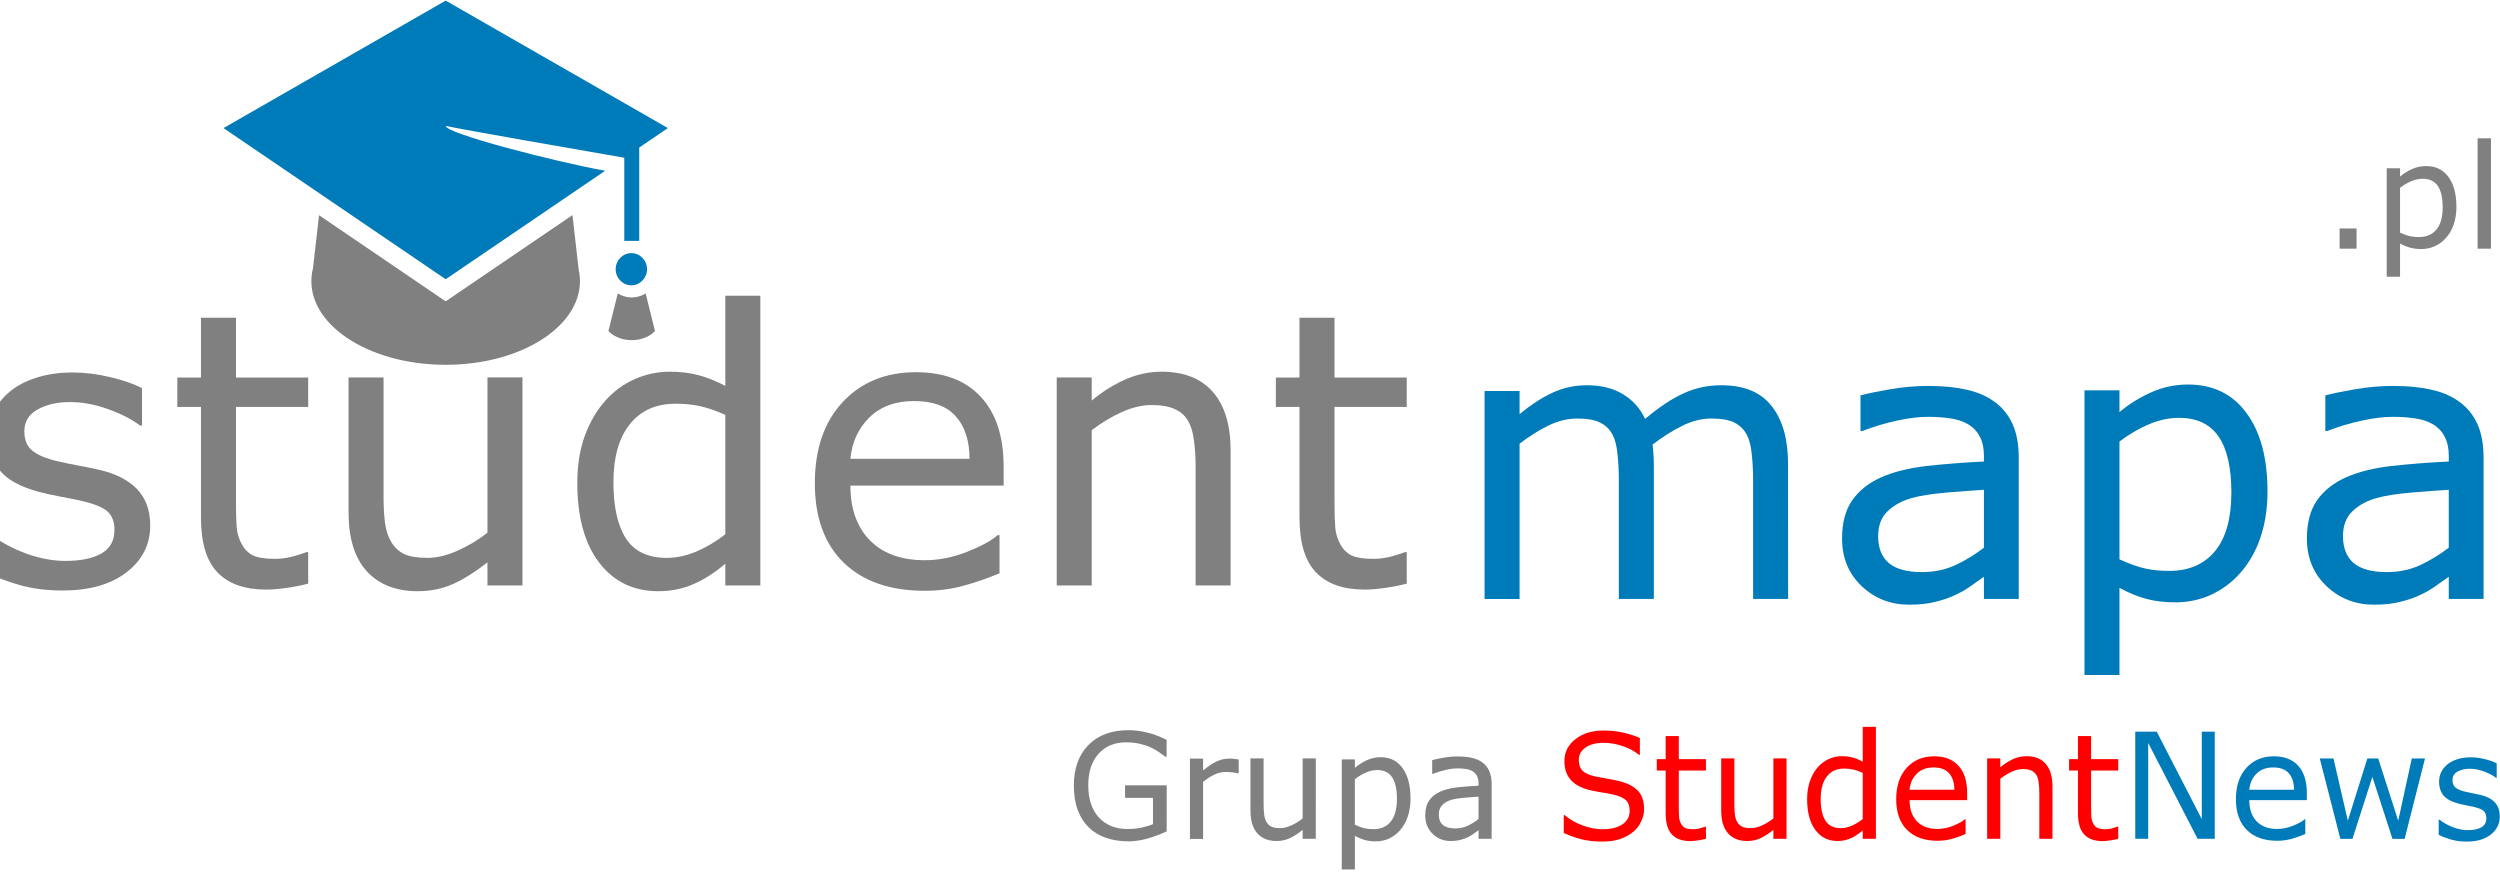 <?xml version="1.0" encoding="UTF-8"?>
<svg width="170.45" height="60" version="1.1" viewBox="0 0 170.45 60" xmlns="http://www.w3.org/2000/svg" xmlns:cc="http://creativecommons.org/ns#" xmlns:dc="http://purl.org/dc/elements/1.1/" xmlns:rdf="http://www.w3.org/1999/02/22-rdf-syntax-ns#">
 <g transform="translate(-805.42 -4461.5)">
  <g transform="matrix(.799 0 0 .799 56.626 894.91)">
   <g transform="translate(-583.2 -797.41)" fill="#007bba">
    <path d="m1572 5275.8-13.604 9.255-18.96-12.899 18.96-10.877 18.96 10.877-2.445 1.663v7.964h-1.275v-7.097c-3.515-0.609-13.94-2.421-15.239-2.717 0 0.653 9.279 3.042 13.605 3.831z"/>
    <path d="m1572.9 5284.2c0 0.758 0.599 1.373 1.338 1.373 0.739 0 1.338-0.615 1.338-1.373 0-0.758-0.599-1.373-1.338-1.373-0.739 0-1.338 0.615-1.338 1.373"/>
   </g>
   <path d="m986.54 4486.8-0.526-4.629-10.82 7.361-10.806-7.351-0.511 4.496c-0.063 0.249-0.106 0.502-0.128 0.76-0.082 0.991 0.165 1.948 0.684 2.83 0.527 0.893 1.334 1.707 2.363 2.398 1.039 0.697 2.301 1.267 3.722 1.663 1.428 0.398 3.01 0.619 4.676 0.619 1.666 0 3.248-0.222 4.676-0.619 1.42-0.396 2.682-0.966 3.721-1.663 1.029-0.691 1.836-1.505 2.363-2.398 0.52-0.882 0.766-1.839 0.684-2.83-0.018-0.215-0.053-0.427-0.098-0.636z" fill="#808080"/>
   <path d="m991.07 4489.2c-0.436 0-0.843-0.127-1.191-0.342l-0.796 3.204s0.635 0.78 1.986 0.78c1.351 0 1.986-0.78 1.986-0.78l-0.796-3.204c-0.348 0.215-0.755 0.342-1.191 0.342z" fill="#808080"/>
  </g>
  <g transform="matrix(1.238 0 0 1.238 -1403.7 -3531.1)" fill="#808080" stop-color="#000000" stroke-width="1px" aria-label="student">
   <path d="m1792.7 6485q0 1.569-1.302 2.574-1.292 1.005-3.538 1.005-1.272 0-2.338-0.297-1.056-0.308-1.774-0.666v-2.164h0.102q0.913 0.687 2.03 1.097 1.118 0.4 2.143 0.4 1.271 0 1.989-0.41t0.718-1.292q0-0.677-0.39-1.025-0.39-0.349-1.497-0.595-0.41-0.092-1.077-0.215-0.656-0.123-1.2-0.267-1.507-0.4-2.143-1.169-0.625-0.779-0.625-1.907 0-0.708 0.287-1.333 0.297-0.625 0.892-1.118 0.574-0.482 1.456-0.759 0.892-0.287 1.989-0.287 1.025 0 2.071 0.256 1.056 0.246 1.754 0.605v2.061h-0.103q-0.738-0.543-1.794-0.913-1.056-0.379-2.071-0.379-1.056 0-1.784 0.41-0.728 0.4-0.728 1.2 0 0.708 0.441 1.066 0.431 0.359 1.395 0.585 0.533 0.123 1.19 0.246 0.666 0.123 1.107 0.226 1.343 0.308 2.071 1.056 0.728 0.759 0.728 2.01z"/>
   <path d="m1801.4 6488.2q-0.543 0.144-1.189 0.236-0.636 0.092-1.138 0.092-1.753 0-2.666-0.943t-0.913-3.025v-6.091h-1.302v-1.62h1.302v-3.292h1.928v3.292h3.978v1.62h-3.978v5.219q0 0.902 0.041 1.415 0.041 0.502 0.287 0.943 0.226 0.41 0.615 0.605 0.4 0.185 1.21 0.185 0.472 0 0.984-0.133 0.513-0.144 0.738-0.236h0.102z"/>
   <path d="m1813.2 6488.3h-1.928v-1.272q-0.974 0.769-1.866 1.179-0.892 0.41-1.969 0.41-1.805 0-2.81-1.097-1.005-1.107-1.005-3.24v-7.434h1.928v6.521q0 0.872 0.082 1.497 0.082 0.615 0.349 1.056 0.277 0.451 0.718 0.656t1.282 0.205q0.749 0 1.63-0.39 0.892-0.39 1.661-0.995v-8.552h1.928z"/>
   <path d="m1826.3 6488.3h-1.928v-1.2q-0.831 0.718-1.733 1.118t-1.958 0.4q-2.051 0-3.261-1.579-1.2-1.579-1.2-4.378 0-1.456 0.41-2.594 0.42-1.138 1.128-1.938 0.697-0.779 1.62-1.19 0.933-0.41 1.928-0.41 0.902 0 1.6 0.195 0.697 0.185 1.466 0.585v-4.963h1.928zm-1.928-2.82v-6.573q-0.779-0.349-1.395-0.482-0.615-0.133-1.343-0.133-1.62 0-2.522 1.128-0.902 1.128-0.902 3.199 0 2.041 0.697 3.107 0.697 1.056 2.235 1.056 0.82 0 1.661-0.359 0.841-0.369 1.569-0.943z"/>
   <path d="m1839.7 6482.8h-8.439q0 1.056 0.318 1.846 0.318 0.779 0.872 1.282 0.533 0.492 1.261 0.738 0.738 0.246 1.62 0.246 1.169 0 2.348-0.461 1.189-0.472 1.692-0.923h0.102v2.102q-0.974 0.41-1.989 0.687-1.015 0.277-2.133 0.277-2.851 0-4.45-1.538-1.6-1.548-1.6-4.389 0-2.81 1.528-4.46 1.538-1.651 4.04-1.651 2.317 0 3.568 1.353 1.261 1.353 1.261 3.845zm-1.877-1.476q-0.01-1.518-0.769-2.348-0.749-0.831-2.287-0.831-1.548 0-2.471 0.913-0.913 0.913-1.036 2.266z"/>
   <path d="m1852.2 6488.3h-1.928v-6.521q0-0.79-0.092-1.477-0.092-0.697-0.338-1.087-0.256-0.431-0.738-0.636-0.482-0.215-1.251-0.215-0.789 0-1.651 0.39-0.861 0.39-1.651 0.995v8.552h-1.928v-11.454h1.928v1.271q0.902-0.749 1.866-1.169t1.979-0.42q1.856 0 2.83 1.118 0.974 1.118 0.974 3.22z"/>
   <path d="m1861.9 6488.2q-0.543 0.144-1.19 0.236-0.636 0.092-1.138 0.092-1.753 0-2.666-0.943t-0.913-3.025v-6.091h-1.302v-1.62h1.302v-3.292h1.928v3.292h3.978v1.62h-3.978v5.219q0 0.902 0.041 1.415 0.041 0.502 0.287 0.943 0.226 0.41 0.615 0.605 0.4 0.185 1.21 0.185 0.472 0 0.984-0.133 0.513-0.144 0.738-0.236h0.103z"/>
  </g>
  <g transform="matrix(1.238 0 0 1.238 -812.73 -1730.4)">
   <g transform="translate(-883.25 374.33)" fill="#808080" stop-color="#000000" stroke-width="1px" aria-label=".pl">
    <path d="m2320.1 4640.9h-0.934v-1.113h0.934z"/>
    <path d="m2325.6 4638.6q0 0.531-0.152 0.973-0.152 0.438-0.43 0.742-0.258 0.289-0.609 0.449-0.348 0.156-0.738 0.156-0.34 0-0.617-0.074-0.273-0.074-0.559-0.23v1.828h-0.734v-5.973h0.734v0.457q0.293-0.246 0.656-0.41 0.367-0.168 0.781-0.168 0.789 0 1.227 0.598 0.441 0.594 0.441 1.652zm-0.758 0.02q0-0.789-0.27-1.18-0.27-0.391-0.828-0.391-0.316 0-0.637 0.137t-0.613 0.359v2.473q0.312 0.141 0.535 0.191 0.227 0.051 0.512 0.051 0.613 0 0.957-0.414 0.344-0.414 0.344-1.226z"/>
    <path d="m2327.5 4640.9h-0.734v-6.078h0.734z"/>
   </g>
  </g>
  <g transform="matrix(1.238 0 0 1.238 -1965.5 -1243.1)" fill="#007bba" stop-color="#000000" stroke-width="1px" aria-label="mapa">
   <path d="m2336.7 4640.9h-1.928v-6.521q0-0.738-0.072-1.425-0.061-0.687-0.277-1.097-0.236-0.441-0.677-0.666t-1.272-0.226q-0.81 0-1.62 0.41-0.81 0.4-1.62 1.025 0.031 0.236 0.051 0.554 0.02 0.308 0.02 0.615v7.332h-1.928v-6.521q0-0.759-0.072-1.435-0.061-0.687-0.277-1.097-0.236-0.441-0.677-0.656-0.441-0.226-1.272-0.226-0.79 0-1.589 0.39-0.789 0.39-1.579 0.995v8.552h-1.928v-11.454h1.928v1.272q0.902-0.749 1.794-1.169 0.902-0.42 1.917-0.42 1.169 0 1.979 0.492 0.82 0.492 1.22 1.364 1.169-0.984 2.133-1.415 0.964-0.441 2.061-0.441 1.887 0 2.779 1.149 0.902 1.138 0.902 3.189z"/>
   <path d="m2349.4 4640.9h-1.917v-1.22q-0.256 0.174-0.697 0.492-0.431 0.308-0.841 0.492-0.482 0.236-1.107 0.39-0.625 0.164-1.466 0.164-1.548 0-2.625-1.025-1.077-1.025-1.077-2.615 0-1.302 0.554-2.102 0.564-0.81 1.6-1.272 1.046-0.461 2.512-0.625 1.466-0.164 3.148-0.246v-0.297q0-0.656-0.236-1.087-0.226-0.431-0.656-0.677-0.41-0.236-0.984-0.318-0.574-0.082-1.2-0.082-0.759 0-1.692 0.205-0.933 0.195-1.928 0.574h-0.103v-1.958q0.564-0.154 1.63-0.338 1.066-0.184 2.102-0.184 1.21 0 2.102 0.205 0.902 0.195 1.559 0.677 0.646 0.472 0.984 1.22t0.338 1.856zm-1.917-2.82v-3.189q-0.882 0.051-2.082 0.154-1.189 0.103-1.887 0.297-0.831 0.236-1.343 0.738-0.513 0.492-0.513 1.364 0 0.984 0.595 1.487 0.595 0.492 1.815 0.492 1.015 0 1.856-0.39 0.841-0.4 1.559-0.954z"/>
   <path d="m2363.1 4635q0 1.395-0.4 2.553-0.4 1.149-1.128 1.948-0.677 0.759-1.6 1.179-0.913 0.41-1.938 0.41-0.892 0-1.62-0.195-0.718-0.195-1.466-0.605v4.799h-1.928v-15.678h1.928v1.2q0.769-0.646 1.723-1.077 0.964-0.441 2.051-0.441 2.071 0 3.22 1.569 1.159 1.559 1.159 4.337zm-1.989 0.051q0-2.071-0.708-3.097t-2.174-1.025q-0.831 0-1.671 0.359t-1.61 0.943v6.491q0.82 0.369 1.405 0.502 0.595 0.133 1.343 0.133 1.61 0 2.512-1.087 0.902-1.087 0.902-3.22z"/>
   <path d="m2375 4640.9h-1.917v-1.22q-0.256 0.174-0.697 0.492-0.431 0.308-0.841 0.492-0.482 0.236-1.107 0.39-0.625 0.164-1.466 0.164-1.548 0-2.625-1.025-1.077-1.025-1.077-2.615 0-1.302 0.554-2.102 0.564-0.81 1.6-1.272 1.046-0.461 2.512-0.625 1.466-0.164 3.148-0.246v-0.297q0-0.656-0.236-1.087-0.226-0.431-0.656-0.677-0.41-0.236-0.984-0.318-0.574-0.082-1.2-0.082-0.759 0-1.692 0.205-0.933 0.195-1.928 0.574h-0.103v-1.958q0.564-0.154 1.63-0.338 1.066-0.184 2.102-0.184 1.21 0 2.102 0.205 0.902 0.195 1.559 0.677 0.646 0.472 0.984 1.22 0.338 0.749 0.338 1.856zm-1.917-2.82v-3.189q-0.882 0.051-2.082 0.154-1.189 0.103-1.887 0.297-0.831 0.236-1.343 0.738-0.513 0.492-0.513 1.364 0 0.984 0.595 1.487 0.595 0.492 1.815 0.492 1.015 0 1.856-0.39 0.841-0.4 1.559-0.954z"/>
  </g>
  <g transform="scale(.986 1.014)" stroke-width="1.294" aria-label="Grupa StudentNews">
   <g fill="#808080">
    <path d="m897.53 4455.8q-0.59 0.271-1.292 0.474-0.697 0.198-1.35 0.198-0.842 0-1.543-0.232t-1.195-0.697q-0.498-0.469-0.769-1.171-0.271-0.706-0.271-1.65 0-1.727 1.006-2.724 1.011-1.001 2.772-1.001 0.614 0 1.253 0.15 0.643 0.145 1.384 0.498v1.137h-0.087q-0.15-0.116-0.435-0.305t-0.561-0.314q-0.334-0.15-0.76-0.247-0.421-0.102-0.958-0.102-1.209 0-1.916 0.779-0.701 0.774-0.701 2.1 0 1.398 0.735 2.177 0.735 0.774 2.003 0.774 0.464 0 0.924-0.092 0.464-0.092 0.813-0.237v-1.766h-1.93v-0.842h2.878z"/>
    <path d="m902.51 4451.9h-0.048q-0.203-0.048-0.397-0.068-0.189-0.024-0.45-0.024-0.421 0-0.813 0.189-0.392 0.184-0.755 0.479v3.836h-0.909v-5.404h0.909v0.798q0.542-0.435 0.953-0.614 0.416-0.184 0.847-0.184 0.237 0 0.343 0.015 0.106 0.01 0.319 0.044z"/>
    <path d="m907.84 4456.3h-0.909v-0.6q-0.46 0.363-0.88 0.556-0.421 0.194-0.929 0.194-0.851 0-1.325-0.518-0.474-0.522-0.474-1.529v-3.507h0.909v3.077q0 0.411 0.039 0.706 0.039 0.29 0.164 0.498 0.131 0.213 0.339 0.31 0.208 0.097 0.605 0.097 0.353 0 0.769-0.184 0.421-0.184 0.784-0.469v-4.035h0.909z"/>
    <path d="m914.39 4453.6q0 0.658-0.189 1.205-0.189 0.542-0.532 0.919-0.319 0.358-0.755 0.556-0.431 0.194-0.914 0.194-0.421 0-0.764-0.092-0.339-0.092-0.692-0.285v2.264h-0.909v-7.397h0.909v0.566q0.363-0.305 0.813-0.508 0.455-0.208 0.968-0.208 0.977 0 1.519 0.74 0.547 0.735 0.547 2.046zm-0.939 0.024q0-0.977-0.334-1.461-0.334-0.484-1.026-0.484-0.392 0-0.789 0.169t-0.76 0.445v3.062q0.387 0.174 0.663 0.237 0.281 0.063 0.634 0.063 0.76 0 1.185-0.513 0.426-0.513 0.426-1.519z"/>
    <path d="m920 4456.3h-0.905v-0.576q-0.121 0.082-0.329 0.232-0.203 0.145-0.397 0.232-0.227 0.111-0.522 0.184-0.295 0.077-0.692 0.077-0.73 0-1.238-0.484-0.508-0.484-0.508-1.234 0-0.614 0.261-0.992 0.266-0.382 0.755-0.6 0.493-0.218 1.185-0.295 0.692-0.077 1.485-0.116v-0.14q0-0.31-0.111-0.513-0.106-0.203-0.31-0.319-0.194-0.111-0.464-0.15-0.271-0.039-0.566-0.039-0.358 0-0.798 0.097-0.44 0.092-0.909 0.271h-0.048v-0.924q0.266-0.073 0.769-0.16 0.503-0.087 0.992-0.087 0.571 0 0.992 0.097 0.426 0.092 0.735 0.319 0.305 0.223 0.464 0.576 0.16 0.353 0.16 0.876zm-0.905-1.33v-1.504q-0.416 0.024-0.982 0.073-0.561 0.048-0.89 0.14-0.392 0.111-0.634 0.348-0.242 0.232-0.242 0.643 0 0.464 0.281 0.701 0.281 0.232 0.856 0.232 0.479 0 0.876-0.184 0.397-0.189 0.735-0.45z"/>
   </g>
   <g fill="#f00">
    <path d="m930.54 4454.3q0 0.421-0.198 0.832-0.194 0.411-0.547 0.697-0.387 0.31-0.905 0.484-0.513 0.174-1.238 0.174-0.779 0-1.403-0.145-0.619-0.145-1.263-0.431v-1.2h0.068q0.547 0.455 1.263 0.701 0.716 0.247 1.345 0.247 0.89 0 1.384-0.334 0.498-0.334 0.498-0.89 0-0.479-0.237-0.706-0.232-0.227-0.711-0.353-0.363-0.097-0.789-0.16-0.421-0.063-0.895-0.16-0.958-0.203-1.422-0.692-0.46-0.493-0.46-1.282 0-0.905 0.764-1.48 0.764-0.581 1.94-0.581 0.76 0 1.393 0.145 0.634 0.145 1.122 0.358v1.132h-0.068q-0.411-0.348-1.084-0.576-0.668-0.232-1.369-0.232-0.769 0-1.238 0.319-0.464 0.319-0.464 0.822 0 0.45 0.232 0.706 0.232 0.256 0.818 0.392 0.31 0.068 0.88 0.164 0.571 0.097 0.968 0.198 0.803 0.213 1.209 0.643 0.406 0.43 0.406 1.205z"/>
    <path d="m934.82 4456.3q-0.256 0.068-0.561 0.111-0.3 0.044-0.537 0.044-0.827 0-1.258-0.445-0.431-0.445-0.431-1.427v-2.873h-0.614v-0.764h0.614v-1.553h0.909v1.553h1.877v0.764h-1.877v2.462q0 0.426 0.019 0.668 0.019 0.237 0.135 0.445 0.106 0.194 0.29 0.285 0.189 0.087 0.571 0.087 0.223 0 0.464-0.063 0.242-0.068 0.348-0.111h0.048z"/>
    <path d="m940.39 4456.3h-0.909v-0.6q-0.46 0.363-0.88 0.556-0.421 0.194-0.929 0.194-0.851 0-1.325-0.518-0.474-0.522-0.474-1.529v-3.507h0.909v3.077q0 0.411 0.039 0.706 0.039 0.29 0.164 0.498 0.131 0.213 0.339 0.31 0.208 0.097 0.605 0.097 0.353 0 0.769-0.184 0.421-0.184 0.784-0.469v-4.035h0.909z"/>
    <path d="m946.57 4456.3h-0.909v-0.566q-0.392 0.339-0.818 0.527-0.426 0.189-0.924 0.189-0.968 0-1.538-0.745-0.566-0.745-0.566-2.066 0-0.687 0.194-1.224 0.198-0.537 0.532-0.914 0.329-0.368 0.764-0.561 0.44-0.194 0.909-0.194 0.426 0 0.755 0.092 0.329 0.087 0.692 0.276v-2.341h0.909zm-0.909-1.33v-3.101q-0.368-0.165-0.658-0.227-0.29-0.063-0.634-0.063-0.764 0-1.19 0.532-0.426 0.532-0.426 1.509 0 0.963 0.329 1.466 0.329 0.498 1.055 0.498 0.387 0 0.784-0.169 0.397-0.174 0.74-0.445z"/>
    <path d="m952.88 4453.7h-3.981q0 0.498 0.15 0.871 0.15 0.368 0.411 0.605 0.252 0.232 0.595 0.348 0.348 0.116 0.764 0.116 0.551 0 1.108-0.218 0.561-0.223 0.798-0.435h0.048v0.992q-0.46 0.194-0.939 0.324-0.479 0.131-1.006 0.131-1.345 0-2.099-0.726-0.755-0.731-0.755-2.071 0-1.325 0.721-2.104 0.726-0.779 1.906-0.779 1.093 0 1.683 0.639 0.595 0.639 0.595 1.814zm-0.885-0.697q-5e-3 -0.716-0.363-1.108-0.353-0.392-1.079-0.392-0.73 0-1.166 0.43-0.431 0.431-0.489 1.069z"/>
    <path d="m958.78 4456.3h-0.909v-3.077q0-0.372-0.043-0.697-0.043-0.329-0.16-0.513-0.121-0.203-0.348-0.3-0.227-0.102-0.59-0.102-0.372 0-0.779 0.184-0.406 0.184-0.779 0.469v4.035h-0.909v-5.404h0.909v0.6q0.426-0.353 0.88-0.551 0.455-0.198 0.934-0.198 0.876 0 1.335 0.527 0.46 0.527 0.46 1.519z"/>
    <path d="m963.33 4456.3q-0.256 0.068-0.561 0.111-0.3 0.044-0.537 0.044-0.827 0-1.258-0.445-0.431-0.445-0.431-1.427v-2.873h-0.614v-0.764h0.614v-1.553h0.909v1.553h1.877v0.764h-1.877v2.462q0 0.426 0.019 0.668 0.019 0.237 0.135 0.445 0.106 0.194 0.29 0.285 0.189 0.087 0.571 0.087 0.223 0 0.464-0.063 0.242-0.068 0.348-0.111h0.048z"/>
   </g>
   <g fill="#007bba">
    <path d="m970 4456.3h-1.185l-3.415-6.444v6.444h-0.895v-7.203h1.485l3.115 5.883v-5.883h0.895z"/>
    <path d="m976.37 4453.7h-3.981q0 0.498 0.15 0.871 0.15 0.368 0.411 0.605 0.252 0.232 0.595 0.348 0.348 0.116 0.764 0.116 0.551 0 1.108-0.218 0.561-0.223 0.798-0.435h0.048v0.992q-0.46 0.194-0.939 0.324-0.479 0.131-1.006 0.131-1.345 0-2.099-0.726-0.755-0.731-0.755-2.071 0-1.325 0.721-2.104 0.726-0.779 1.906-0.779 1.093 0 1.683 0.639 0.595 0.639 0.595 1.814zm-0.885-0.697q-5e-3 -0.716-0.363-1.108-0.353-0.392-1.079-0.392-0.73 0-1.166 0.43-0.431 0.431-0.489 1.069z"/>
    <path d="m984.54 4450.9-1.408 5.404h-0.842l-1.388-4.165-1.379 4.165h-0.837l-1.422-5.404h0.948l0.992 4.185 1.35-4.185h0.75l1.384 4.185 0.939-4.185z"/>
    <path d="m989.71 4454.8q0 0.74-0.614 1.214-0.61 0.474-1.669 0.474-0.6 0-1.103-0.14-0.498-0.145-0.837-0.314v-1.021h0.048q0.431 0.324 0.958 0.518 0.527 0.189 1.011 0.189 0.6 0 0.939-0.194 0.339-0.194 0.339-0.61 0-0.319-0.184-0.484t-0.706-0.281q-0.194-0.043-0.508-0.102-0.31-0.058-0.566-0.126-0.711-0.189-1.011-0.551-0.295-0.368-0.295-0.9 0-0.334 0.135-0.629 0.14-0.295 0.421-0.527 0.271-0.227 0.687-0.358 0.421-0.136 0.939-0.136 0.484 0 0.977 0.121 0.498 0.116 0.827 0.285v0.972h-0.048q-0.348-0.256-0.847-0.43-0.498-0.179-0.977-0.179-0.498 0-0.842 0.194-0.343 0.189-0.343 0.566 0 0.334 0.208 0.503 0.203 0.169 0.658 0.276 0.252 0.058 0.561 0.116 0.314 0.058 0.522 0.106 0.634 0.145 0.977 0.498 0.343 0.358 0.343 0.948z"/>
   </g>
  </g>
 </g>
</svg>
